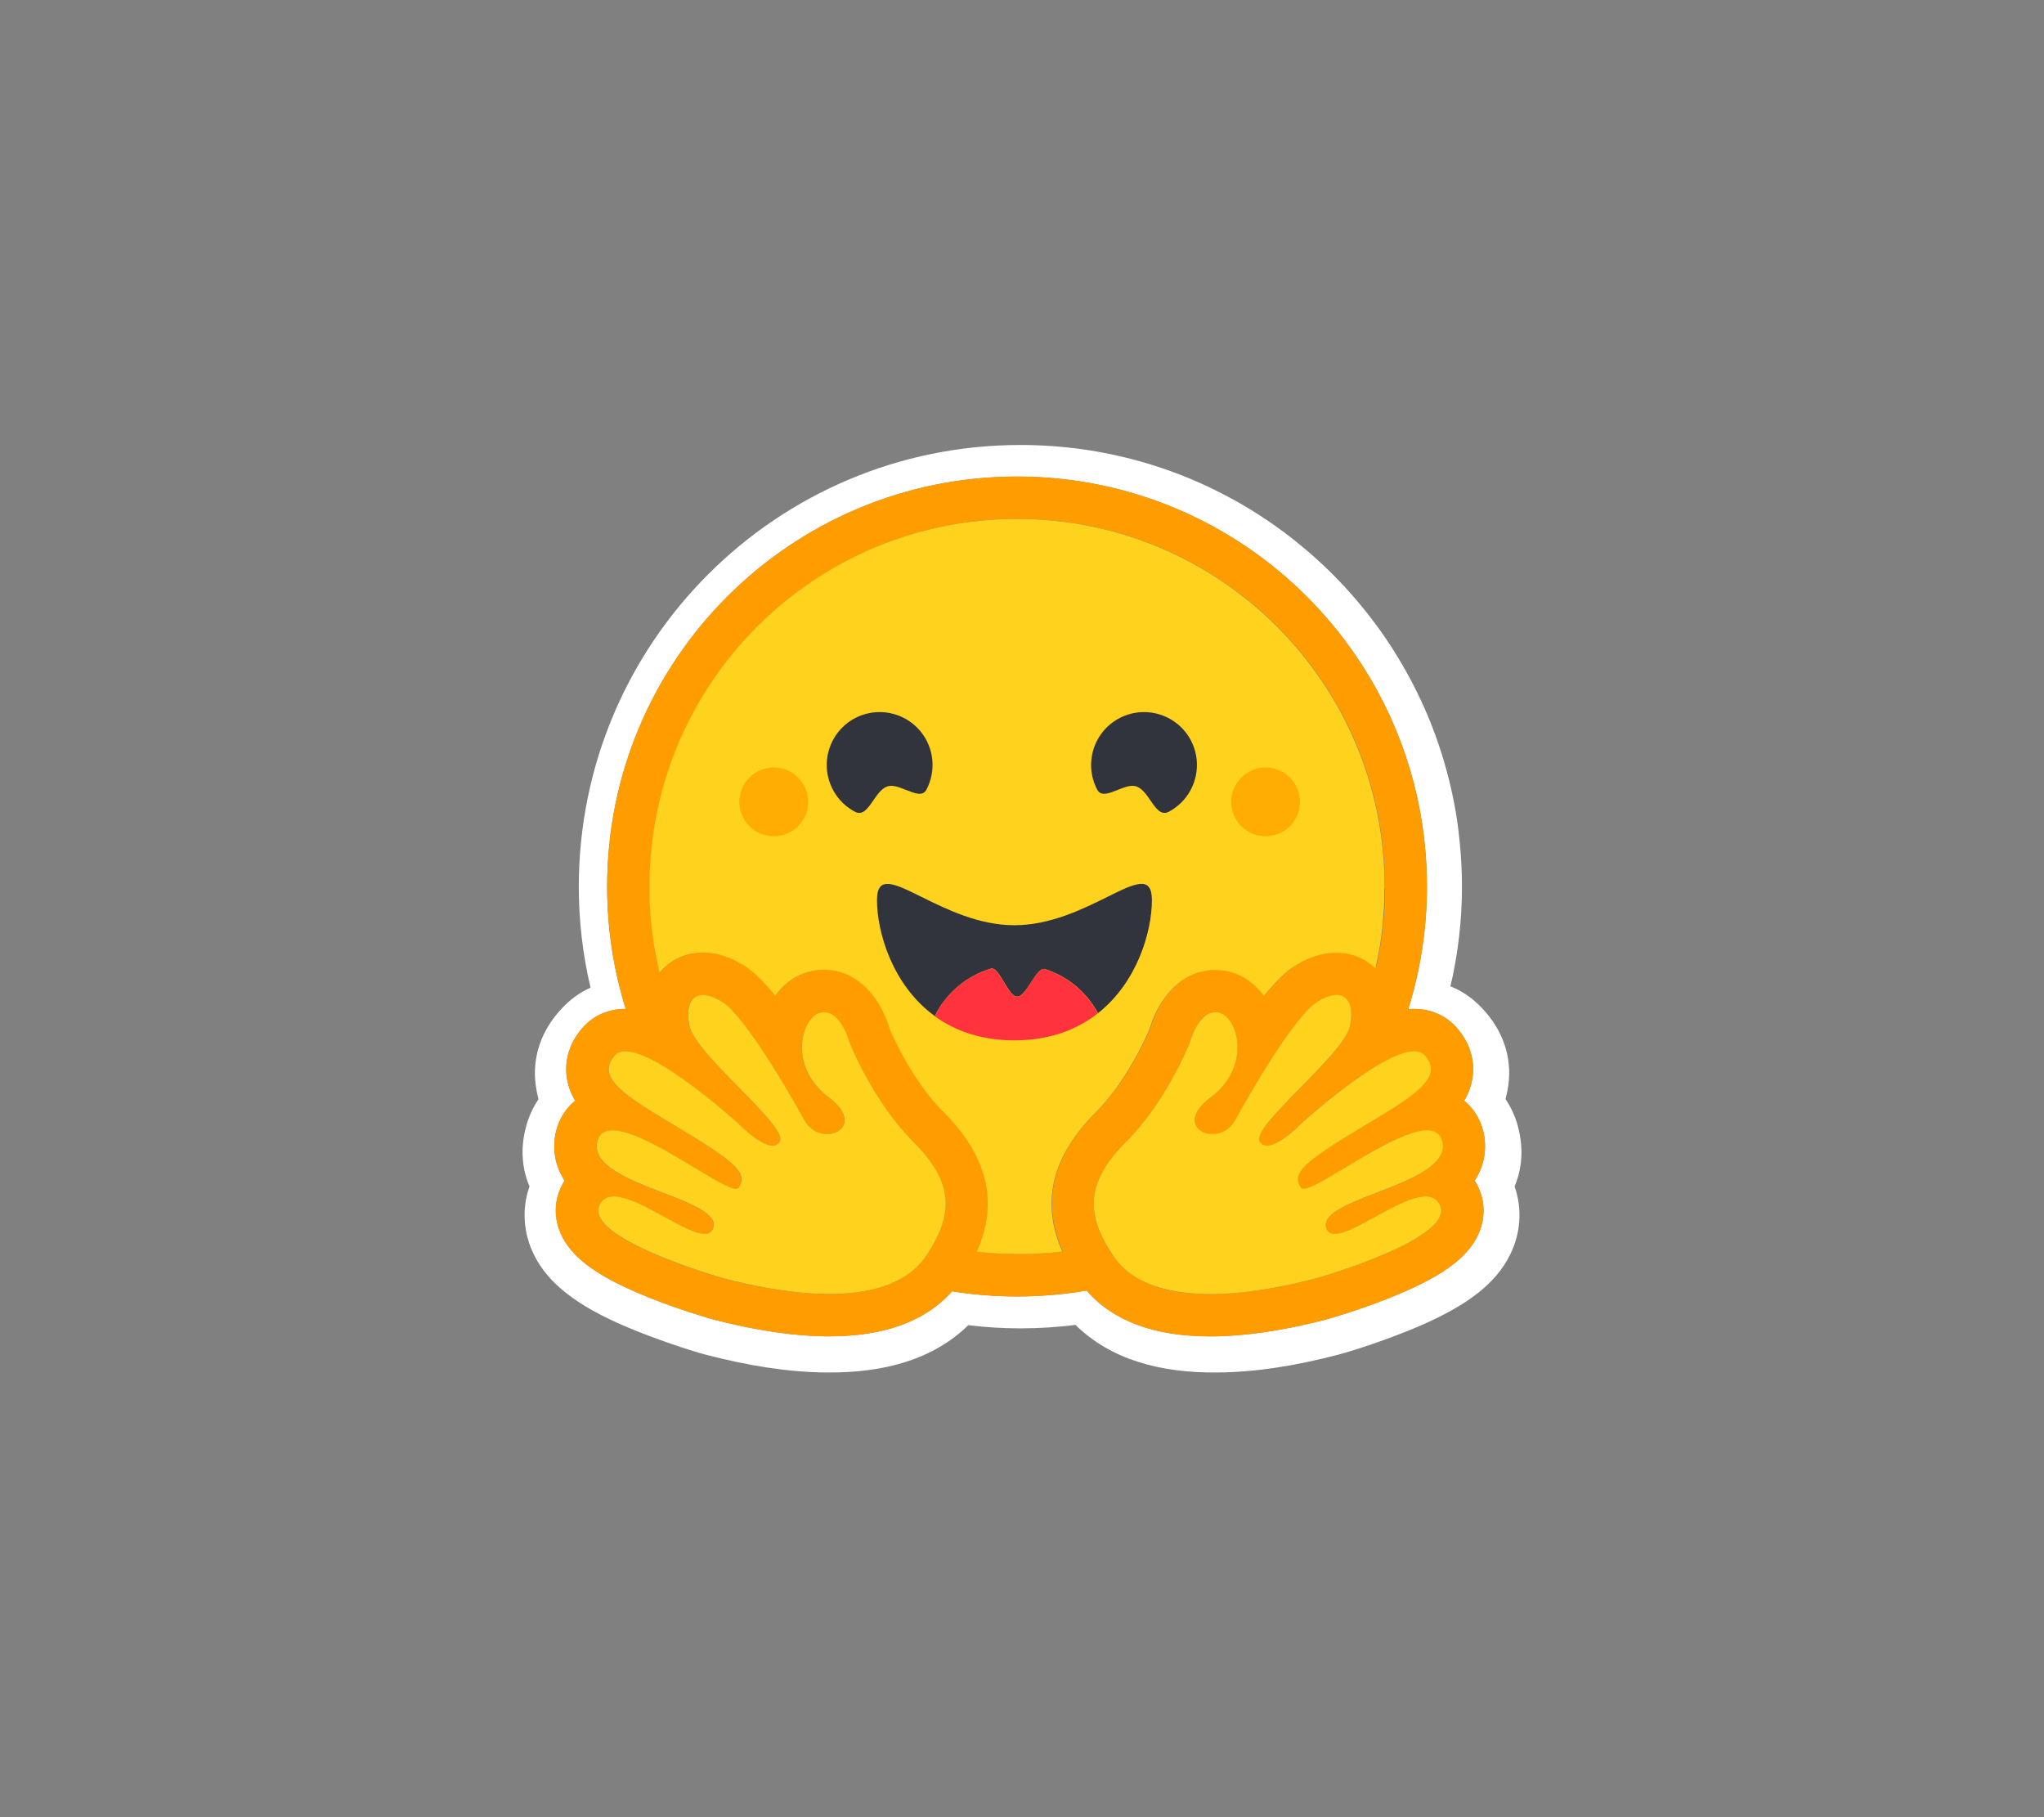 <?xml version="1.0" encoding="UTF-8"?>
<svg id="Layer_1" data-name="Layer 1" xmlns="http://www.w3.org/2000/svg" width="360" height="320" viewBox="0 0 360 320">
  <rect x="0" y="0" width="360" height="320" fill="#808080" stroke="none"/>
  <defs>
    <style>
      .cls-1 {
        fill: #fff;
      }

      .cls-2 {
        fill: #ff9d00;
      }

      .cls-3 {
        fill: #ffad03;
      }

      .cls-3, .cls-4, .cls-5 {
        fill-rule: evenodd;
      }

      .cls-6 {
        fill: #ff323d;
      }

      .cls-4 {
        fill: #32343d;
      }

      .cls-5 {
        fill: #ffd21e;
      }
    </style>
  </defs>
  <path class="cls-1" d="M267.36,198.4c-.46-1.73-1.2-3.37-2.2-4.86.21-.78.38-1.58.49-2.38.71-5.1-1.06-9.78-4.4-13.39-1.81-1.97-3.74-3.28-5.79-4.08,1.35-5.76,2.03-11.65,2.03-17.57,0-2.7-.15-5.35-.41-7.96-.13-1.3-.29-2.6-.48-3.9-.59-3.82-1.46-7.59-2.61-11.28-.75-2.43-1.62-4.81-2.61-7.15-1.48-3.47-3.2-6.82-5.16-10.04-1.28-2.14-2.68-4.21-4.19-6.2-.74-1.01-1.51-1.99-2.31-2.94-2.37-2.88-4.95-5.59-7.72-8.1-.92-.84-1.86-1.66-2.83-2.44-.95-.8-1.93-1.57-2.92-2.31-2-1.49-4.07-2.89-6.2-4.19-11.77-7.15-25.58-11.25-40.33-11.25-42.96,0-77.78,34.82-77.78,77.78,0,5.99.69,11.96,2.07,17.79-1.85.8-3.61,2.05-5.25,3.86-3.33,3.61-5.1,8.27-4.4,13.38.11.81.27,1.61.48,2.4-1,1.49-1.74,3.13-2.2,4.86-1.03,3.9-.69,7.41.62,10.49-1.42,4.02-1.06,8.31.78,12.03,1.34,2.72,3.26,4.83,5.63,6.71,2.81,2.24,6.33,4.14,10.58,5.96,5.07,2.16,11.25,4.19,14.07,4.94,7.27,1.88,14.23,3.07,21.29,3.13,10.06.09,18.72-2.27,24.93-8.33,3.05.37,6.11.56,9.18.56,3.24,0,6.48-.21,9.7-.61,6.19,6.09,14.88,8.48,24.98,8.38,7.06-.06,14.03-1.25,21.27-3.13,2.83-.74,9.01-2.78,14.08-4.94,4.25-1.83,7.77-3.73,10.6-5.96,2.35-1.88,4.27-3.99,5.61-6.71,1.86-3.73,2.2-8.01.8-12.03,1.29-3.08,1.63-6.6.6-10.49ZM260.15,208.63c1.43,2.71,1.52,5.77.26,8.62-1.91,4.32-6.65,7.72-15.87,11.38-5.73,2.27-10.98,3.73-11.02,3.74-7.58,1.97-14.43,2.96-20.37,2.96-9.83,0-17.14-2.71-21.77-8.07-7.84,1.34-15.85,1.38-23.7.13-4.64,5.27-11.91,7.93-21.65,7.93-5.93,0-12.79-1-20.37-2.96-.05-.01-5.29-1.47-11.02-3.74-9.21-3.65-13.96-7.05-15.87-11.38-1.26-2.85-1.17-5.91.26-8.62.13-.25.27-.5.42-.73-.86-1.28-1.43-2.74-1.68-4.26-.25-1.52-.18-3.08.21-4.57.57-2.16,1.74-3.95,3.33-5.23-.77-1.26-1.27-2.66-1.48-4.12-.46-3.17.6-6.34,2.96-8.92,1.85-2.01,4.45-3.12,7.34-3.12h.08c-2.18-6.98-3.28-14.25-3.27-21.56,0-39.87,32.32-72.19,72.19-72.19s72.19,32.32,72.19,72.19c0,7.33-1.11,14.62-3.3,21.61.35-.03.69-.05,1.03-.05,2.89,0,5.5,1.11,7.34,3.12,2.37,2.58,3.42,5.75,2.96,8.92-.21,1.46-.71,2.86-1.48,4.12,1.59,1.29,2.76,3.08,3.33,5.23.39,1.49.46,3.05.21,4.58-.25,1.52-.83,2.97-1.68,4.26.15.23.29.48.42.73Z"/>
  <path class="cls-2" d="M259.73,207.9c.86-1.28,1.43-2.74,1.68-4.26.25-1.52.18-3.08-.21-4.58-.57-2.16-1.74-3.95-3.33-5.23.77-1.26,1.27-2.66,1.48-4.12.46-3.17-.59-6.34-2.96-8.92-1.84-2.01-4.45-3.12-7.34-3.12-.34,0-.68.02-1.03.05,2.19-6.99,3.3-14.28,3.29-21.61,0-39.87-32.32-72.19-72.19-72.19s-72.19,32.32-72.19,72.19c0,7.31,1.1,14.58,3.27,21.56h-.08c-2.89,0-5.5,1.11-7.34,3.12-2.37,2.58-3.42,5.75-2.96,8.92.21,1.46.71,2.86,1.48,4.12-1.59,1.29-2.76,3.08-3.33,5.23-.39,1.49-.46,3.05-.21,4.58.25,1.52.83,2.97,1.68,4.26-.15.24-.29.48-.42.73-1.43,2.71-1.52,5.77-.26,8.62,1.91,4.32,6.65,7.72,15.87,11.38,5.73,2.27,10.98,3.73,11.02,3.74,7.58,1.97,14.43,2.96,20.37,2.96,9.74,0,17.01-2.67,21.66-7.93,7.86,1.25,15.86,1.2,23.7-.13,4.64,5.35,11.95,8.07,21.77,8.07,5.93,0,12.79-1,20.37-2.96.05-.01,5.29-1.47,11.02-3.74,9.21-3.65,13.96-7.06,15.87-11.38,1.26-2.85,1.17-5.91-.26-8.62-.13-.25-.27-.5-.42-.73ZM164.36,219.16c-.4.7-.83,1.38-1.28,2.04-1.2,1.76-2.78,3.1-4.61,4.1-3.5,1.91-7.94,2.58-12.44,2.58-7.11,0-14.41-1.66-18.5-2.72-.2-.05-25.06-7.07-21.91-13.05.53-1.01,1.4-1.41,2.5-1.41,4.43,0,12.5,6.6,15.97,6.6.77,0,1.32-.33,1.54-1.13,1.48-5.3-22.46-7.53-20.44-15.2.36-1.36,1.32-1.91,2.68-1.91,5.86,0,19.01,10.3,21.76,10.3.21,0,.36-.06.44-.19.01-.02.02-.04.04-.06,1.29-2.13.55-3.68-8.29-9.1l-.85-.52c-9.73-5.89-16.56-9.43-12.68-13.66.45-.49,1.08-.7,1.85-.7.91,0,2.02.3,3.23.82,5.14,2.17,12.26,8.08,15.24,10.65.47.41.93.82,1.39,1.23,0,0,3.77,3.92,6.04,3.92.52,0,.97-.21,1.27-.72,1.62-2.72-15-15.32-15.94-20.51-.64-3.52.45-5.3,2.44-5.3.95,0,2.11.4,3.39,1.22,3.97,2.52,11.64,15.7,14.45,20.83.94,1.72,2.55,2.44,4,2.44,2.87,0,5.12-2.86.26-6.48-7.3-5.46-4.74-14.38-1.25-14.93.15-.02.3-.04.45-.04,3.17,0,4.56,5.46,4.56,5.46,0,0,4.1,10.28,11.13,17.31,6.38,6.38,7.27,11.62,3.56,18.15ZM187.11,220.36l-.36.04-.62.07c-.33.03-.66.07-.98.1l-.32.03-.29.02-.42.03-.46.03-.46.03h-.1c-.12.01-.24.02-.36.03h-.15c-.14.02-.28.02-.43.03l-.5.02-.45.02h-.3s-.15,0-.15,0c-.09,0-.19,0-.28,0h-.15c-.09,0-.19,0-.28,0h-.38s-.53,0-.53,0c-.42,0-.84,0-1.25-.01h-.34c-.1,0-.19-.01-.29-.02h-.36s-.45-.03-.45-.03l-.4-.02h-.1s-.38-.02-.38-.02c-.11,0-.21-.01-.32-.02h-.25c-.31-.03-.62-.06-.93-.08l-.32-.03c-.14-.01-.27-.02-.41-.04-.16-.01-.32-.03-.48-.04-.27-.02-.53-.05-.8-.08h-.01c3.9-8.71,1.93-16.84-5.96-24.72-5.17-5.17-8.62-12.8-9.33-14.47-1.45-4.96-5.27-10.47-11.62-10.47-.54,0-1.07.04-1.6.13-2.78.44-5.22,2.04-6.95,4.45-1.88-2.33-3.7-4.19-5.35-5.23-2.49-1.58-4.97-2.38-7.38-2.38-3.02,0-5.71,1.24-7.59,3.49l-.05.06c-.04-.15-.07-.3-.11-.44v-.02c-.36-1.53-.66-3.07-.9-4.62,0-.01,0-.02,0-.03-.02-.12-.04-.23-.05-.35-.05-.35-.1-.69-.15-1.04-.02-.16-.04-.32-.06-.47l-.06-.47c-.02-.16-.03-.3-.05-.45v-.04c-.07-.62-.13-1.23-.18-1.85l-.02-.24-.03-.4c0-.11-.02-.22-.02-.33,0-.03,0-.05,0-.08-.02-.31-.04-.62-.06-.93,0-.16-.02-.32-.02-.48l-.02-.42v-.13s-.02-.39-.02-.39v-.33c0-.13-.02-.26-.02-.4,0-.13,0-.28,0-.42,0-.14,0-.28,0-.42,0-.14,0-.28,0-.42,0-35.75,28.98-64.74,64.74-64.74s64.74,28.98,64.74,64.74v.84c0,.14,0,.28,0,.42,0,.12,0,.23,0,.35,0,.1,0,.21,0,.3,0,.13,0,.26-.01.39h0s-.02.46-.02.46c0,.13-.01.27-.02.4v.09s-.03.42-.03.42c-.05.91-.12,1.81-.21,2.72h0c-.01.16-.03.31-.05.46l-.04.35-.08.69-.04.35-.05.41c-.02.15-.04.3-.06.45-.02.17-.05.33-.07.5l-.06.39-.07.44c-.02.15-.05.29-.08.44-.03.15-.05.29-.08.44-.05.29-.11.59-.16.88-.09.44-.17.88-.26,1.31l-.09.43c-.03.14-.06.29-.1.43-1.82-1.77-4.24-2.74-6.9-2.74-2.41,0-4.9.8-7.38,2.37-1.65,1.05-3.47,2.9-5.35,5.23-1.74-2.41-4.17-4.01-6.95-4.45-.53-.08-1.07-.13-1.6-.13-6.35,0-10.18,5.51-11.62,10.47-.72,1.68-4.16,9.3-9.34,14.48-7.88,7.86-9.87,15.95-6.03,24.63ZM253.94,202.93l-.03.08c-.06.17-.14.34-.22.5-.06.12-.13.24-.21.35-.14.21-.3.42-.47.61-.04.04-.08.09-.12.13-.06.07-.12.13-.19.19-1.15,1.14-2.9,2.14-4.88,3.06-.22.1-.45.2-.68.31l-.23.1c-.15.07-.31.13-.47.2-.15.07-.31.13-.47.2l-.48.2c-1.11.46-2.26.9-3.37,1.33l-.48.19-.47.18c-.31.12-.62.24-.93.37l-.45.18-.45.18-.22.09c-.15.06-.29.12-.43.18-3.28,1.41-5.64,2.84-5.14,4.61.01.05.03.1.05.15.04.13.11.26.18.37.04.07.1.13.15.19.58.61,1.64.51,2.98.03.19-.07.37-.14.56-.22l.12-.05c.31-.13.63-.28.96-.43.08-.04.17-.08.25-.12,1.63-.8,3.49-1.88,5.33-2.86.74-.4,1.48-.77,2.24-1.13,1.74-.82,3.38-1.4,4.69-1.4.62,0,1.16.13,1.62.42l.08.05c.29.2.52.46.7.76.04.06.07.12.1.18.65,1.23.11,2.51-1.17,3.77-1.22,1.2-3.12,2.38-5.29,3.47-.16.08-.32.16-.48.24-6.43,3.16-14.86,5.54-14.97,5.57-2.24.58-5.45,1.35-9.07,1.92l-.53.08h-.09c-.4.07-.81.13-1.22.18-.41.06-.83.11-1.25.15h-.08c-1.52.18-3.05.3-4.58.36h-.02c-.55.02-1.11.03-1.66.03h-.64c-.84-.01-1.69-.05-2.53-.11-.02,0-.04,0-.06,0-.3-.02-.6-.05-.9-.08-.31-.03-.62-.07-.93-.11-.2-.03-.41-.06-.61-.09-.21-.03-.41-.07-.62-.1l-.28-.05h-.02c-.3-.06-.59-.12-.88-.19-.17-.04-.34-.08-.51-.12l-.1-.03c-.08-.02-.16-.04-.25-.06h-.05s-.26-.09-.26-.09c-.1-.03-.19-.06-.29-.08h-.03s-.25-.09-.25-.09c-.09-.03-.19-.06-.28-.09l-.23-.08-.17-.06c-.16-.06-.32-.12-.48-.18l-.15-.06-.13-.05c-.24-.1-.48-.2-.72-.31l-.16-.08h-.03c-.06-.04-.11-.06-.17-.09-.11-.05-.22-.11-.33-.16l-.03-.02-.16-.08c-.28-.15-.55-.3-.82-.47l-.15-.09c-.07-.05-.15-.09-.22-.14l-.19-.13-.21-.14-.12-.09c-.13-.09-.26-.19-.38-.29l-.2-.15c-.08-.06-.16-.13-.24-.19-.07-.05-.13-.11-.19-.17h0c-.07-.06-.14-.13-.2-.19-.07-.06-.13-.12-.2-.18h0c-.07-.07-.13-.14-.2-.21-.07-.07-.13-.13-.2-.2-.06-.07-.13-.14-.19-.21-.06-.07-.12-.13-.18-.2l-.02-.02c-.06-.07-.12-.13-.17-.2-.12-.15-.24-.3-.36-.45-.12-.15-.23-.31-.34-.47l-.11-.16c-.14-.21-.28-.41-.41-.62-.1-.15-.2-.3-.29-.46-.06-.1-.12-.19-.18-.29l-.02-.04c-.06-.09-.11-.19-.16-.28-.03-.05-.06-.1-.09-.15-.03-.05-.06-.11-.09-.16l-.05-.08-.03-.05c-.06-.1-.11-.21-.17-.31-.03-.05-.05-.09-.08-.14l-.08-.15-.08-.15c-.19-.38-.37-.77-.54-1.17l-.06-.14c-.04-.1-.08-.19-.12-.29-.02-.05-.04-.09-.05-.14-.09-.24-.18-.48-.26-.72-.03-.09-.06-.17-.08-.26-.06-.19-.12-.39-.17-.59-.06-.23-.11-.46-.16-.69,0-.05-.02-.09-.03-.14-.04-.23-.08-.46-.11-.69,0-.05-.01-.09-.02-.14v-.14c-.03-.18-.05-.36-.06-.54,0-.05,0-.09,0-.14,0-.09,0-.18,0-.27-.05-3.65,1.8-7.16,5.75-11.11,7.03-7.03,11.13-17.31,11.13-17.31,0,0,.11-.43.34-1.05.03-.09.06-.18.1-.27.13-.35.28-.69.45-1.02l.03-.06c.14-.28.3-.56.46-.83.04-.06.08-.12.12-.19.13-.19.26-.37.4-.54.08-.09.16-.19.24-.28.03-.04.07-.07.1-.11.41-.42.87-.76,1.4-.95l.07-.02s.09-.03.13-.04c.05-.01.1-.03.16-.04h.02c.11-.03.22-.04.34-.05h0c.06,0,.12,0,.18,0,.08,0,.15,0,.22,0,.08,0,.15.02.23.03.63.1,1.24.48,1.76,1.06.2.22.37.46.53.71.1.16.2.34.29.52.04.08.07.15.11.22.09.19.17.39.24.59.17.47.29.95.38,1.45.07.43.11.87.13,1.3,0,.23,0,.47,0,.71-.05,1.11-.27,2.2-.67,3.24-.04.09-.08.19-.11.29-.08.19-.16.38-.26.57-.07.14-.14.28-.22.42-.05.09-.11.19-.16.28-.14.23-.29.47-.45.7l-.1.14c-.38.53-.8,1.02-1.26,1.48-.45.45-.94.87-1.45,1.26-.51.38-1,.8-1.44,1.26-1.28,1.35-1.58,2.54-1.29,3.44.05.14.11.28.18.41.09.15.19.29.3.41l.05.05.05.05s.09.09.15.13l.05.04c.12.1.26.18.39.26.04.02.08.04.12.06.15.07.3.13.46.19.04.01.09.03.13.04h.06s.08.04.08.04l.07.02.07.02h.07s.07.03.07.03c.05,0,.1.02.15.02h.05s.09.02.09.02h.05s.09.01.09.01h.15s.3,0,.3,0h.08s.1-.01.1-.01h.12s.11-.02.11-.02c.03,0,.05,0,.08-.01.34-.05.68-.14,1-.27l.14-.06c.08-.03.15-.07.22-.11.15-.08.3-.16.44-.25.2-.13.38-.27.55-.43.04-.04.08-.08.12-.11.02-.02.04-.04.06-.06.04-.04.08-.08.11-.12.27-.3.51-.63.7-.99,1.67-3.04,3.42-6.04,5.25-8.98l.25-.4.25-.4c.13-.2.25-.4.38-.6l.13-.2c.43-.67.86-1.33,1.3-1.99l.26-.39c.52-.77,1.04-1.53,1.56-2.24l.26-.35c.56-.77,1.15-1.53,1.75-2.27l.24-.29s.08-.1.12-.14c.08-.09.16-.19.24-.27.04-.05.08-.09.12-.13l.23-.26.11-.13c.12-.12.23-.24.34-.36.08-.08.15-.15.22-.22.43-.44.91-.84,1.43-1.18l.12-.08c.11-.08.23-.15.35-.21,2.02-1.15,3.69-1.23,4.65-.27.58.58.91,1.55.89,2.89,0,.06,0,.12,0,.18v.07c0,.06,0,.12-.01.19,0,.08,0,.15-.02.23,0,.08-.01.13-.02.2,0,.02,0,.04,0,.06,0,.06-.01.12-.02.18,0,.02,0,.04,0,.06,0,.08-.02.16-.04.24,0,.08-.02.15-.04.22l-.02.13c-.02.12-.05.24-.09.36-.07.22-.15.44-.24.65-.13.29-.28.57-.44.84-.09.15-.18.3-.28.45-.1.15-.2.31-.31.46-.27.39-.55.76-.84,1.13l-.13.17c-.47.59-.97,1.17-1.47,1.74l-.16.18c-.22.24-.43.48-.66.72l-.17.18c-.11.12-.23.24-.34.37-.11.12-.23.25-.35.37l-.35.37-.36.37-.36.37c-.24.25-.48.5-.73.75-3.46,3.55-7.11,7.09-8.35,9.3-.08.14-.16.29-.22.44-.18.4-.25.74-.2,1.02.02.09.05.18.09.26.07.12.15.23.25.33.05.04.09.09.14.12.25.18.56.27.87.27h.2s.1-.02.1-.02h.08s.02-.02.03-.02h.08s.02-.02.02-.02l.08-.02h.03s.06-.02.09-.03c.03,0,.07-.02.11-.03.15-.05.3-.1.44-.16.08-.03.15-.06.22-.1.04-.02.08-.04.11-.05l.11-.06c.27-.14.54-.3.8-.46l.11-.08s.08-.05.11-.08l.11-.08.06-.04.16-.12c.15-.11.3-.21.44-.32h.01s.23-.19.23-.19c.31-.25.61-.5.88-.73l.18-.16.02-.02.09-.08c.22-.2.42-.38.58-.53l.07-.07c.06-.06.11-.11.16-.15l.1-.09.03-.03h0s.1-.11.1-.11l.06-.07h0s.03-.03.03-.03l.04-.03h.01s.03-.04.03-.04l.17-.15.1-.09c.05-.05.1-.09.15-.14l.12-.1s.04-.04.06-.05l.12-.11.18-.16.1-.08c.37-.32.82-.71,1.34-1.15l.21-.18.35-.29.36-.3c.47-.39.98-.8,1.51-1.23l.35-.28c.3-.24.61-.48.92-.73.13-.1.25-.2.38-.29.32-.25.64-.49.96-.73.73-.55,1.49-1.11,2.25-1.65l.33-.23c.23-.16.46-.32.69-.47l.21-.14c.41-.28.82-.55,1.24-.81l.21-.13.21-.13c.21-.13.41-.25.62-.38l.2-.12.41-.24.4-.23.08-.04.32-.17c.13-.07.26-.14.4-.21l.2-.1.19-.1c.07-.03.13-.06.2-.1.43-.21.87-.41,1.31-.58.12-.05.24-.1.36-.14l.35-.12c.11-.04.21-.07.31-.1h.03c.05-.03.11-.04.16-.06h.02c.11-.04.22-.06.32-.09h0c.3-.07.61-.12.92-.16.14-.01.29-.02.43-.02h.07c.1,0,.19,0,.28.02.04,0,.08,0,.12.01h.02s.08.01.12.02c.04,0,.08.01.12.02h.01s.08.02.12.03c.22.06.42.15.61.28.09.06.18.13.26.21l.02.02s.03.03.04.04l.04.05c.34.36.63.77.84,1.22l.03.08c.07.17.13.35.17.53.12.55.07,1.13-.13,1.65-.08.21-.18.42-.29.61-.27.45-.58.86-.94,1.24l-.08.08c-.11.12-.23.24-.36.36-.05.05-.11.11-.17.16l-.18.16-.09.08c-.22.2-.45.39-.68.57-.14.11-.28.22-.42.33-.5.38-1.01.75-1.53,1.11-.31.22-.63.43-.95.63-.79.52-1.58,1.02-2.38,1.51-1.68,1.03-3.54,2.14-5.53,3.34l-.51.31c-.56.34-1.09.67-1.59.98l-.25.16-.48.31c-.32.2-.63.41-.95.61l-.25.17c-.12.08-.25.16-.37.24l-.12.08-.37.25-.2.13-.23.16-.21.15c-.36.25-.69.49-.99.72l-.11.09c-.18.14-.36.27-.53.42-.26.21-.5.42-.72.61l-.11.1c-.06.06-.12.11-.18.17-.04.04-.08.08-.12.11l-.05.05c-.12.12-.24.25-.36.38l-.06.06c-.13.15-.23.28-.33.42l-.04.06c-.08.11-.14.22-.21.34-.02.03-.03.06-.05.09l-.04.09-.03.06-.02.04v.04s-.03.05-.03.05c-.05.14-.09.29-.11.45v.05s-.01.05-.01.05v.27s0,.04,0,.07v.04s0,.04.01.07c0,.02,0,.06.02.09h0s.01.06.02.09.02.06.02.09c.02.06.04.12.06.18.01.04.03.07.04.11,0,0,0,.01,0,.02l.03.07.04.09c.05.1.1.19.15.29l.06.1.06.1s.02.03.04.05l.02.02.02.02.02.02s.07.04.1.05c.02,0,.04.01.06.02.49.11,1.51-.3,2.85-1.01.08-.04.16-.08.24-.13l.41-.22.2-.11c.14-.08.29-.16.44-.25l.27-.15c1.78-1.02,3.9-2.34,6.1-3.62.21-.12.41-.24.62-.36l.42-.27c.48-.28.97-.55,1.45-.82.61-.34,1.23-.66,1.85-.98l.41-.21c.27-.13.54-.26.8-.39.51-.24,1.03-.47,1.55-.69l.29-.12h.03c1.52-.61,2.89-.98,4-.98.24,0,.48.02.72.06h0c.08.01.15.03.22.05h.01c.18.05.36.11.53.2.23.12.45.28.62.48.08.09.15.19.22.29.12.18.21.38.28.59.03.08.05.16.08.25.18.65.16,1.33-.05,1.97Z"/>
  <path class="cls-5" d="M243.86,156.53v-.42c0-35.75-28.97-64.73-64.73-64.73s-64.74,28.98-64.74,64.73v.14c0,.09,0,.19,0,.28,0,.14,0,.28,0,.42v.31s0,.11,0,.11c0,.05,0,.1,0,.15,0,.08,0,.16,0,.24v.33s.02.39.02.39v.13s.02.4.02.4v.02c0,.16.02.32.02.47h0c0,.17.02.33.03.5,0,.15.02.3.03.45v.03c0,.13.02.26.03.38v.03s.03.37.03.37v.02c0,.07.01.14.02.21.05.62.11,1.23.18,1.85v.04s.06.45.06.45l.06.47.04.32.02.15c.05.35.09.7.15,1.04v.02s.05.33.05.33c.24,1.56.55,3.12.91,4.66v.02s.03.12.03.12l.08.33.05-.06c1.88-2.25,4.58-3.49,7.59-3.49,2.42,0,4.9.8,7.38,2.38,1.65,1.05,3.47,2.9,5.35,5.23,1.74-2.41,4.17-4.01,6.95-4.45.53-.08,1.07-.13,1.6-.13,6.35,0,10.18,5.51,11.62,10.47.71,1.68,4.16,9.3,9.35,14.47,7.89,7.88,9.86,16.01,5.96,24.72h.01c.27.03.53.06.8.08.16.02.32.03.48.04h.06s.35.04.35.04l.32.03c.31.02.62.05.93.07h.25s.2.03.2.03h.12s.38.03.38.03h.1s.4.02.4.02l.45.02h.36s.06.01.06.01c.08,0,.15,0,.23,0h.08c.5.01,1.01.02,1.51.02h.92c.09,0,.19,0,.28,0h.28c.05,0,.1,0,.15,0h.45s.45-.02.45-.02l.5-.02c.14,0,.29-.01.43-.02h.15s.23-.02.23-.02h.13s.1-.01.1-.01l.46-.03.46-.03.42-.03.29-.02.32-.03c.54-.05,1.07-.1,1.61-.17l.36-.04c-3.84-8.67-1.85-16.77,6-24.62,5.18-5.17,8.62-12.8,9.34-14.48,1.45-4.96,5.27-10.47,11.62-10.47.54,0,1.07.04,1.61.13,2.78.44,5.21,2.04,6.95,4.45,1.88-2.33,3.7-4.19,5.35-5.24,2.48-1.58,4.97-2.37,7.38-2.37,2.66,0,5.07.97,6.9,2.74.03-.14.07-.29.1-.43l.09-.43c.03-.16.07-.32.1-.47.06-.28.11-.56.17-.84.06-.29.11-.59.16-.88l.03-.16c.02-.09.03-.19.05-.28.03-.15.05-.29.08-.44v-.06s.07-.39.07-.39l.06-.39h0c.04-.29.08-.58.12-.87v-.07s.06-.41.06-.41l.04-.35.08-.69.03-.28v-.08c.02-.15.04-.3.05-.45h0c.01-.13.02-.25.03-.37.06-.67.11-1.35.15-2.03,0-.11.01-.22.02-.33h0s.02-.42.02-.42v-.09c.02-.28.03-.57.04-.85h0s0-.12,0-.12c0-.09,0-.19,0-.28v-.04c0-.09,0-.18,0-.27v-.08c0-.09,0-.18,0-.27v-.08c0-.11,0-.23,0-.34v-.42ZM163.08,221.2c5.13-7.52,4.76-13.16-2.27-20.19-7.04-7.03-11.13-17.31-11.13-17.31,0,0-1.53-5.97-5.01-5.42s-6.04,9.47,1.26,14.94c7.3,5.46-1.45,9.17-4.26,4.04-2.81-5.13-10.48-18.3-14.45-20.83-3.98-2.52-6.77-1.11-5.83,4.09.47,2.58,4.79,6.98,8.84,11.09,4.1,4.17,7.91,8.05,7.1,9.42-1.62,2.72-7.31-3.2-7.31-3.2,0,0-17.83-16.23-21.71-12-3.58,3.9,1.94,7.21,10.44,12.32.72.43,1.47.88,2.23,1.34,9.73,5.89,10.49,7.44,9.11,9.67-.51.82-3.77-1.13-7.77-3.54-6.83-4.1-15.83-9.51-17.11-4.67-1.1,4.19,5.52,6.75,11.53,9.08,5.01,1.94,9.58,3.71,8.91,6.12-.7,2.5-4.48.41-8.62-1.86-4.64-2.55-9.73-5.35-11.39-2.2-3.15,5.97,21.71,13,21.91,13.05,8.03,2.08,28.42,6.5,35.55-3.95ZM196.11,221.2c-5.13-7.52-4.76-13.16,2.27-20.19,7.03-7.03,11.13-17.31,11.13-17.31,0,0,1.53-5.97,5.01-5.42,3.49.55,6.04,9.47-1.25,14.94-7.3,5.46,1.45,9.17,4.26,4.04,2.81-5.13,10.47-18.3,14.45-20.83s6.77-1.11,5.84,4.09c-.46,2.58-4.79,6.98-8.84,11.09-4.1,4.17-7.91,8.05-7.1,9.42,1.62,2.72,7.32-3.2,7.32-3.2,0,0,17.83-16.23,21.71-12,3.58,3.9-1.94,7.21-10.45,12.32-.74.45-1.49.89-2.23,1.34-9.73,5.89-10.49,7.44-9.11,9.67.51.82,3.77-1.13,7.77-3.54,6.83-4.1,15.84-9.51,17.11-4.67,1.1,4.19-5.53,6.75-11.53,9.08-5.01,1.94-9.58,3.71-8.91,6.12.7,2.5,4.48.41,8.61-1.86,4.64-2.55,9.73-5.36,11.39-2.19,3.15,5.97-21.71,13-21.91,13.05-8.03,2.09-28.42,6.5-35.55-3.94Z"/>
  <path class="cls-4" d="M200.16,138.49c1.01.36,1.76,1.44,2.47,2.48.97,1.4,1.86,2.7,3.24,1.97,1.63-.87,2.96-2.19,3.83-3.82.87-1.62,1.24-3.47,1.07-5.3-.13-1.37-.57-2.7-1.27-3.88-.71-1.18-1.66-2.2-2.81-2.96-1.14-.77-2.44-1.27-3.81-1.48-1.36-.2-2.75-.11-4.07.29-1.32.4-2.53,1.08-3.56,2-1.02.92-1.83,2.06-2.36,3.33s-.77,2.64-.71,4.02c.06,1.38.43,2.72,1.08,3.94.64,1.2,2.06.63,3.55.04,1.17-.47,2.4-.96,3.33-.63ZM156.27,138.49c-1.01.36-1.76,1.44-2.47,2.48-.97,1.4-1.86,2.7-3.24,1.97-2.05-1.08-3.61-2.89-4.4-5.07-.79-2.18-.73-4.57.15-6.71s2.53-3.88,4.62-4.87c2.09-.99,4.48-1.17,6.69-.5,1.76.53,3.33,1.57,4.5,2.99,1.17,1.42,1.9,3.16,2.08,4.99.18,1.83-.18,3.68-1.04,5.31-.64,1.2-2.06.63-3.55.04-1.17-.47-2.39-.96-3.33-.63ZM193.37,178.43c6.96-5.48,9.51-14.43,9.51-19.94,0-4.36-2.93-2.99-7.62-.66l-.26.13c-4.31,2.13-10.04,4.97-16.33,4.97s-12.03-2.84-16.33-4.97c-4.84-2.4-7.88-3.9-7.88.53,0,5.69,2.72,15.02,10.18,20.44.98-2,2.37-3.77,4.07-5.21,1.7-1.44,3.68-2.51,5.81-3.15.74-.22,1.51,1.06,2.3,2.37.76,1.27,1.53,2.56,2.32,2.56.84,0,1.66-1.28,2.47-2.52.84-1.3,1.66-2.57,2.46-2.32,3.99,1.28,7.33,4.06,9.32,7.76Z"/>
  <path class="cls-6" d="M193.37,178.43c-3.62,2.85-8.44,4.77-14.71,4.77-5.89,0-10.5-1.69-14.04-4.26.98-2,2.37-3.77,4.07-5.21,1.7-1.44,3.68-2.51,5.81-3.15,1.46-.44,3.01,4.93,4.62,4.93,1.72,0,3.37-5.34,4.93-4.84,3.99,1.28,7.33,4.06,9.32,7.76Z"/>
  <path class="cls-3" d="M139.64,146.24c-.83.55-1.78.89-2.77.99-.99.1-1.99-.05-2.91-.43-.74-.3-1.4-.75-1.97-1.31-.56-.56-1.01-1.23-1.31-1.97-.38-.92-.53-1.92-.43-2.91.1-.99.44-1.94.99-2.77.67-1,1.61-1.77,2.72-2.23s2.32-.58,3.5-.34c1.17.23,2.25.81,3.1,1.66.85.85,1.42,1.93,1.66,3.1.23,1.17.11,2.39-.34,3.5-.46,1.11-1.24,2.05-2.23,2.72ZM226.27,146.24c-.83.55-1.78.89-2.77.99-.99.1-1.99-.05-2.91-.43-.74-.3-1.4-.75-1.97-1.31-.56-.56-1.01-1.23-1.31-1.97-.38-.92-.53-1.92-.43-2.91.1-.99.44-1.94.99-2.77.5-.74,1.15-1.37,1.92-1.83.77-.46,1.63-.74,2.52-.83.89-.09,1.79.02,2.63.33.84.3,1.61.79,2.24,1.42.85.85,1.42,1.93,1.66,3.1.23,1.17.11,2.39-.35,3.5s-1.23,2.05-2.23,2.72Z"/>
</svg>